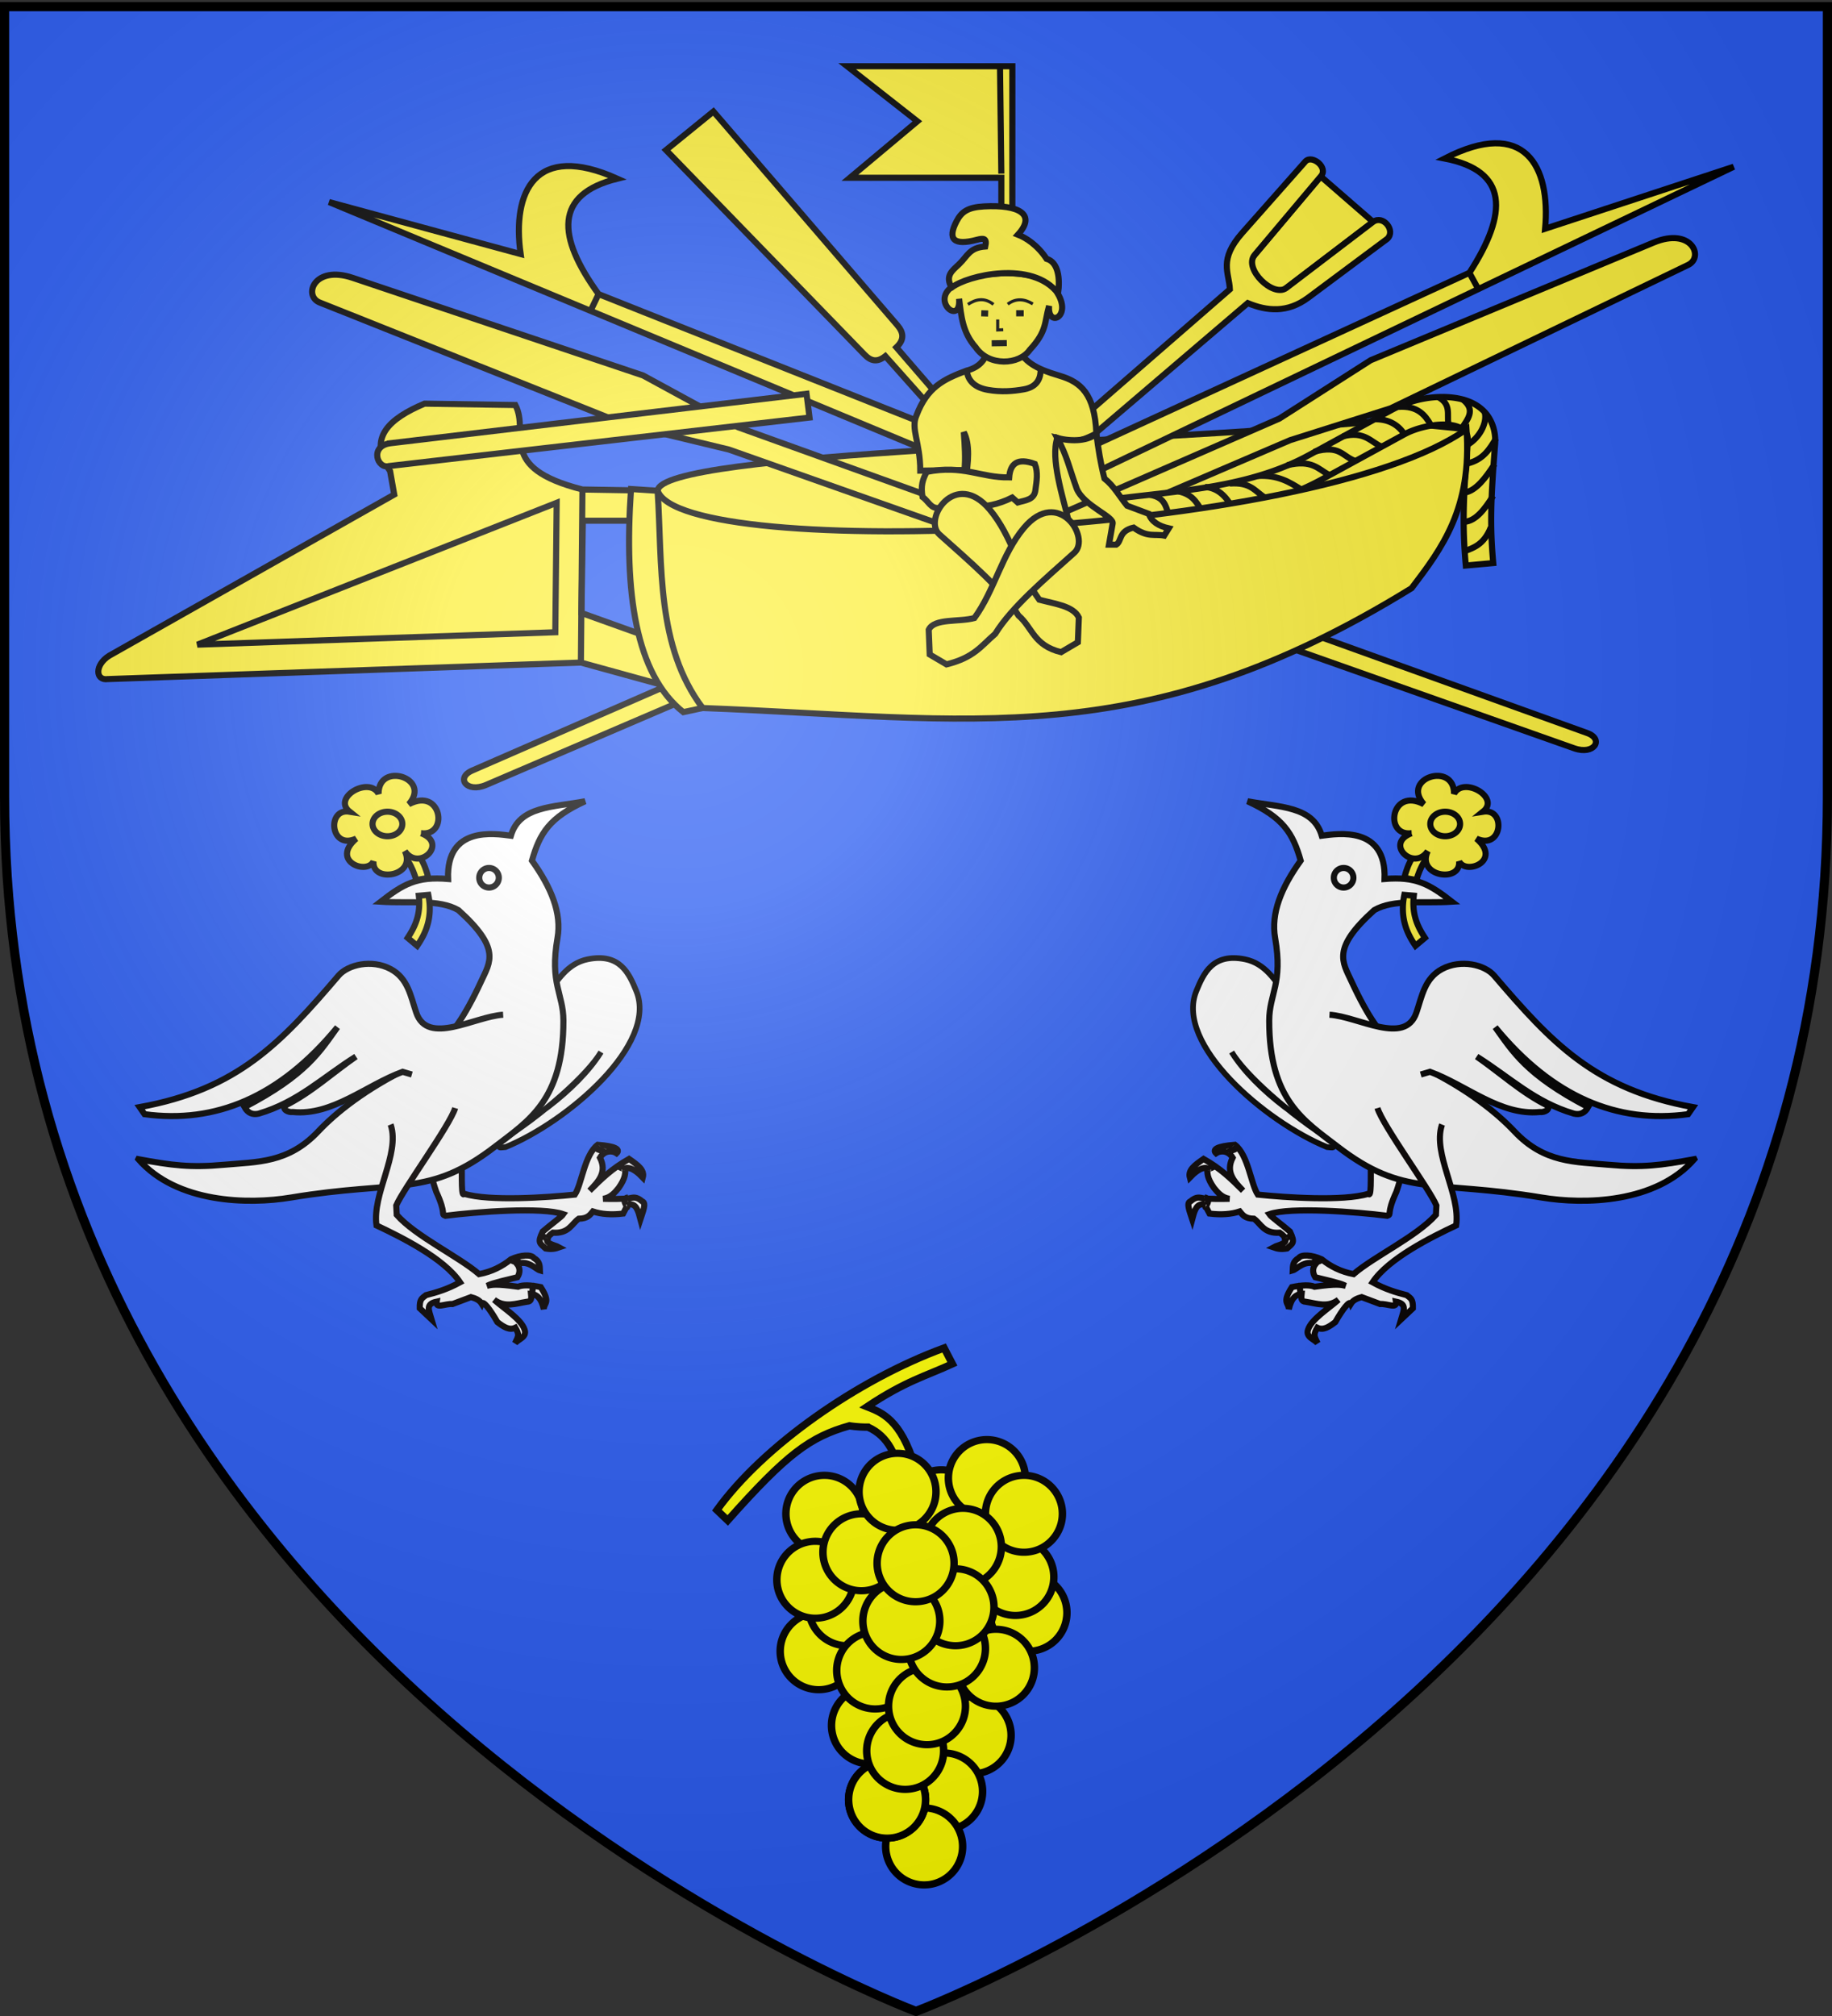 <svg xmlns="http://www.w3.org/2000/svg" xmlns:xlink="http://www.w3.org/1999/xlink" width="600" height="660" version="1.0"><rect width="100%" height="100%" fill="#333333" stroke="none"/><desc>Flag of Canton of Valais (Wallis)</desc><defs><radialGradient xlink:href="#a" id="c" cx="221.445" cy="226.331" r="300" fx="221.445" fy="226.331" gradientTransform="matrix(1.353 0 0 1.349 -77.63 -85.747)" gradientUnits="userSpaceOnUse"/><linearGradient id="a"><stop offset="0" style="stop-color:white;stop-opacity:.314"/><stop offset=".19" style="stop-color:white;stop-opacity:.251"/><stop offset=".6" style="stop-color:#6b6b6b;stop-opacity:.125"/><stop offset="1" style="stop-color:black;stop-opacity:.125"/></linearGradient></defs><g style="display:inline"><path d="M300 658.5s298.5-112.32 298.5-397.772V2.176H1.5v258.552C1.5 546.18 300 658.5 300 658.5" style="fill:#2b5df2;fill-opacity:1;fill-rule:evenodd;stroke:none;stroke-width:1px;stroke-linecap:butt;stroke-linejoin:miter;stroke-opacity:1;display:inline"/></g><g style="display:inline"><path d="M268.079 168.669c.81-12.86 158.277-15.278 237.416-22.917l27.5 2.75-23.834 44.917-227.332 37.583z" style="opacity:.99;fill:#fcef3c;fill-opacity:1;stroke:#000;stroke-width:2;stroke-miterlimit:4;stroke-dasharray:none;stroke-opacity:1;display:inline" transform="translate(-52.694 -8)"/><path d="m268.079 168.669-24.626-.416c-28.388-7.215-17.082-18.304-21.967-27.656l-29.757-.45c-11.589 4.916-18.788 11.205-11.272 22.092l1.353 7.665-93.33 52.751c-4.834 3.006-4.577 8.266-.451 7.665l154.918-5.41 29.488 8.115-5.41-15.78-23.897-8.567.45-30.208h24.799z" style="opacity:1;fill:#fcef3c;fill-opacity:1;stroke:#000;stroke-width:2;stroke-miterlimit:4;stroke-dasharray:none;stroke-opacity:1;display:inline" transform="translate(-52.694 -8)"/><path d="m117.335 219.048 117.677-46.44-.45 42.383z" style="opacity:1;fill:#fcef3c;fill-opacity:1;stroke:#000;stroke-width:2;stroke-miterlimit:4;stroke-dasharray:none;stroke-opacity:1;display:inline" transform="translate(-52.694 -8)"/><path d="m243.453 168.253-.506 56.657" style="opacity:1;fill:none;fill-opacity:1;stroke:#000;stroke-width:2;stroke-miterlimit:4;stroke-dasharray:none;stroke-opacity:1;display:inline" transform="translate(-52.694 -8)"/><g style="display:inline"><path d="m1005.442 156.377 128.498-59.064c12.724-19.637 12.778-33.393-8.116-37.422 26.286-13.511 34.742 2.53 32.914 22.994l61.769-20.289-211.91 101.446zM1133.94 97.313l2.705 4.96" style="opacity:1;fill:#fcef3c;fill-opacity:1;stroke:#000;stroke-width:2;stroke-miterlimit:4;stroke-dasharray:none;stroke-opacity:1" transform="translate(-652.694 -8)"/></g><g style="display:inline"><path d="m1005.442 156.377 128.498-59.064c12.724-19.637 12.778-33.393-8.116-37.422 26.286-13.511 34.742 2.53 32.914 22.994l61.769-20.289-211.91 101.446zM1133.94 97.313l2.705 4.96" style="opacity:1;fill:#fcef3c;fill-opacity:1;stroke:#000;stroke-width:2;stroke-miterlimit:4;stroke-dasharray:none;stroke-opacity:1" transform="scale(-1 1)rotate(3 488.524 -25298.073)"/></g><path d="m485.246 65.752 17.133 14.88-28.405 21.64-4.997 3.884-8.859-9.708 3.486-4.996z" style="opacity:1;fill:#fcef3c;fill-opacity:1;stroke:#000;stroke-width:2;stroke-miterlimit:4;stroke-dasharray:none;stroke-opacity:1;display:inline" transform="translate(-52.694 -8)"/><path d="m407.245 144.655 48.243-41.931c-.244-5.512-3.76-9.648 4.058-18.486l20.74-23.445c2.212-2.202 7.603 2.111 4.96 4.96l-21.642 25.699c-3.785 4.494 6.1 14.074 10.37 10.82l28.405-21.64c3.355-2.37 7.469 2.879 4.682 5.53l-25.873 19.267c-6.938 5.166-13.639 4.37-19.839 1.804l-52.3 44.636zM365.95 144.503l-19.687-22.778c2.645-2.479 2.463-4.773.272-7.317l-60.19-69.898-15.533 12.62 65.044 66.986c1.993 2.052 4.058 2.66 6.796.485l19.901 22.329zM572.52 247.982l-278.068-100.1-31.138-16.96-95.111-31.96c-12.732-4.278-16.277 5.897-10.782 8.086l100.502 40.047 33.5 8.086 276.861 97.806c6.54 2.31 9.83-2.991 4.236-5.005z" style="opacity:1;fill:#fcef3c;fill-opacity:1;stroke:#000;stroke-width:2;stroke-miterlimit:4;stroke-dasharray:none;stroke-opacity:1;display:inline" transform="translate(-52.694 -8)"/><path d="m207.317 260.274 264.408-115.253 29.88-19.09 92.649-38.517c12.402-5.156 16.648 4.747 11.32 7.314l-97.464 46.96-32.855 10.404-263.364 112.88c-6.374 2.733-10.025-2.322-4.574-4.698zM180.407 153.125l136.441-16.205.973 7.778-137.738 15.88c-3.783 1.07-6.447-6.449.324-7.453z" style="opacity:1;fill:#fcef3c;fill-opacity:1;stroke:#000;stroke-width:2;stroke-miterlimit:4;stroke-dasharray:none;stroke-opacity:1;display:inline" transform="translate(-52.694 -8)"/><g style="display:inline"><path d="M1138.25 134.75c-5.387.133-10.86 1.633-15.437 4.031l-27.22 14.25c-19.565 10.249-42.365 10.87-62.874 13.125l.968 8.938c19.906-2.19 44.156-2.602 66.094-14.094L1127 146.75c4.243-2.222 10.817-3.474 15.188-2.781 2.185.346 3.665 1.11 4.437 1.906s1.248 1.643 1.031 3.906c-1.713 17.867-2.257 27.275-1.312 40.281l9-.656c-.905-12.461-.422-21.03 1.281-38.781.413-4.304-.933-8.351-3.531-11.031s-6.015-3.948-9.5-4.5a29.6 29.6 0 0 0-5.344-.344z" style="opacity:1;fill:#fcef3c;fill-opacity:1;stroke:#000;stroke-width:2;stroke-miterlimit:4;stroke-dasharray:none;stroke-opacity:1" transform="rotate(-1 531.535 38361.55)"/><path d="M1146.087 185.367c2.663-1.057 6.211-1.841 8.642-7.612M1146.128 175.746c3.744-.184 6.718-3.993 9.574-8.361M1146.579 166.157c3.612-.662 6.733-4.62 9.77-9.143M1147.459 156.672c5.289-1.163 7.372-4.654 9.539-8.085M1147.6 150.532c3.712-2.001 6.717-6.81 5.815-10.606M1145.655 145.347c1.995-3.069 5.073-6.112.586-9.704M1141.442 143.402c-.437-2.97 1.107-6.208-3.192-8.652M1135.608 143.726c-1.707-3.133-4.17-6.328-10.453-5.985M1127 146.75c-1.637-2.57-4.589-5.326-10.436-5.087M1119.494 150.66c-3.237-1.221-5.427-5.441-12.754-3.562M1110.51 155.093c-3.92-1.472-4.827-5.375-13.192-3.128M1101.998 159.577c-3.36-1.89-5.444-5.185-13.535-3.366M1092.775 164.139c-3.593-2.256-7.282-4.884-14.12-4.578M1081.13 166.77c-3.508-2.19-4.563-5.282-11.636-4.895M1070.142 169.653c-1.934-3.622-4.499-6.375-8.75-6.806M1061.068 171.598c-2.349-2.685-2.822-6.182-8.427-7.454M1050.049 173.218c-1.743-2.952-.938-7.123-6.806-8.102" style="opacity:1;fill:none;fill-opacity:1;stroke:#000;stroke-width:2;stroke-miterlimit:4;stroke-dasharray:none;stroke-opacity:1" transform="rotate(-1 531.535 38361.55)"/></g><path d="M268.079 168.669c8.234 23.394 215.003 15.377 264.916-20.167 1.814 25.946-8.067 39.028-17.992 52.06-88.4 54.505-143.906 42.613-232.198 39.226-8.432-6.597-14.666-23.861-14.726-71.119z" style="opacity:1;fill:#fcef3c;fill-opacity:1;stroke:#000;stroke-width:2;stroke-miterlimit:4;stroke-dasharray:none;stroke-opacity:1;display:inline" transform="translate(-52.694 -8)"/><path d="m268.08 168.669-8.72-.569c-2.346 34.015 1.485 60.619 17.133 73.041l6.312-1.352c-15.205-20.275-13.168-46.297-14.726-71.12zM330.146 29.683h54.104v91.977h-3.606V66.203h-49.596l22.092-18.485zM380.193 28.781l.45 36.07" style="opacity:1;fill:#fcef3c;fill-opacity:1;stroke:#000;stroke-width:2;stroke-miterlimit:4;stroke-dasharray:none;stroke-opacity:1;display:inline" transform="translate(-52.694 -8)"/><path d="M376.324 121.606c-.519 3.915-2.7 6.64-7.132 7.76-7.37 2.775-12.83 5.32-16.359 14.682-1.928 4.321 1.246 8.805 1.258 18.037l14.472-.21c.385-3.671.115-7.993-.21-12.374 4.111 7.76-2.121 24.063-1.85 31.824 9.337 14.738 22.356 3.976 36.285-2.345-2.09-8.675-6.08-20.81-3.813-27.591 4.754 2.008 8.04.984 12.794-1.468-.553-13.066-5.176-16.856-11.955-18.877-8.673-2.585-11.172-4.502-14.682-9.857z" style="opacity:1;fill:#fcef3c;fill-opacity:1;stroke:#000;stroke-width:2;stroke-miterlimit:4;stroke-dasharray:none;stroke-opacity:1;display:inline" transform="translate(-52.694 -8)"/><path d="M366.165 100.946c-9.951 4.612 1.384 14.398.648 4.862.689 5.537 1.061 10.986 5.422 15.88 4.308 6.364 14.311 5.825 17.751.82 5.685-6.134 4.72-8.958 6.296-14.359-.595 7.138 7.417 3.789 2.884-3.962-2.042-5.37-9.101-6.636-17.5-6.806-5.939.457-9.936.501-15.501 3.565z" style="opacity:1;fill:#fcef3c;fill-opacity:1;stroke:#000;stroke-width:2;stroke-miterlimit:4;stroke-dasharray:none;stroke-opacity:1;display:inline" transform="translate(-52.694 -8)"/><path d="M369.693 107.647c2.558-1.635 5.239-2.41 8.375 0M382.728 107.575c2.743-2.029 5.486-1.728 8.23-.073" style="opacity:1;fill:#fcef3c;fill-opacity:1;stroke:#000;stroke-width:1;stroke-miterlimit:4;stroke-dasharray:none;stroke-opacity:1;display:inline" transform="translate(-52.694 -8)"/><path d="m374.063 110.56 2.257.073M385.496 110.56h2.476M377.485 120.391l4.952-.073" style="opacity:1;fill:#fcef3c;fill-opacity:1;stroke:#000;stroke-width:2;stroke-miterlimit:4;stroke-dasharray:none;stroke-opacity:1;display:inline" transform="translate(-52.694 -8)"/><path d="M379.452 112.6v3.422l1.82-.073" style="opacity:1;fill:#fcef3c;fill-opacity:1;stroke:#000;stroke-width:1;stroke-miterlimit:4;stroke-dasharray:none;stroke-opacity:1;display:inline" transform="translate(-52.694 -8)"/><path d="M364.353 102.154c-2.193-3.874.184-5.513 2.379-7.596 2.902-2.755 3.39-5.463 8.648-5.859.587-2.688-.43-2.815-2.747-2.2-7.626 2.022-9.728-.183-6.65-6.06 1.607-3.072 3.608-4.571 9.012-4.866 11.547-.63 17.132 2.642 11.087 9.248 2.48.975 6.251 3.232 9.377 7.909 3.88 1.114 4.443 6.524 3.771 11.357-8.26-11.028-29.8-5.95-34.877-1.933z" style="opacity:1;fill:#fcef3c;fill-opacity:1;stroke:#000;stroke-width:2;stroke-miterlimit:4;stroke-dasharray:none;stroke-opacity:1;display:inline" transform="translate(-52.694 -8)"/><path d="M369.402 129.996c.567 2.633 2.419 4.88 6.922 5.662 4.194.729 8.094.448 11.745-.21 4.815-.866 5.493-4.217 5.453-6.71" style="opacity:1;fill:none;fill-opacity:1;stroke:#000;stroke-width:2;stroke-miterlimit:4;stroke-dasharray:none;stroke-opacity:1;display:inline" transform="translate(-52.694 -8)"/><path d="M411.769 149.92c-2.359 2.308-7.714 2.806-12.794 1.469 3.273 6.095 3.83 9.586 6.348 16.585 2.368 5.72 12.44 9.155 11.76 11.514l-1.186 6.822h2.373c1.885-1.158.685-4.437 5.685-5.582 4.68 3.343 6.714 1.98 10.035 2.616l1.483-2.373c-3.373-.762-5.687-2.25-6.525-4.746l-7.119-2.67c-2.454-2.977-4.24-6.4-7.415-8.898-1.255-4.912-2.056-9.824-2.645-14.736zM383.211 164.29c.34-4.518 2.72-6.51 8.409-4.405 1.101 2.803.577 5.606.2 8.41-.303 3.395-3.328 3.465-5.806 4.203l-1.802-1.601c-9.57 4.77-16.016 2.269-24.024 3.403-2.71.274-3.35-2.214-5.355-3.586-.641-3.77.054-5.666 1.35-8.226 11.975-2.392 17.732 1.946 27.028 1.802z" style="opacity:1;fill:#fcef3c;fill-opacity:1;stroke:#000;stroke-width:2;stroke-miterlimit:4;stroke-dasharray:none;stroke-opacity:1;display:inline" transform="translate(-52.694 -8)"/><path d="m400.194 221.507 5.51-3.24.324-8.103c-1.827-3.815-7.884-4.457-12.964-5.833-6.684-9.192-8.909-20.818-16.204-29.492-11.301-13.438-21.996 3.19-16.529 8.102 9.665 8.682 20.453 17.717 25.927 26.575 4.644 3.998 4.902 9.75 13.936 11.991z" style="opacity:1;fill:#fcef3c;fill-opacity:1;stroke:#000;stroke-width:2;stroke-miterlimit:4;stroke-dasharray:none;stroke-opacity:1;display:inline" transform="translate(-52.694 -8)"/><path d="m362.692 225.507-5.51-3.24-.324-8.103c1.827-3.815 9.884-2.457 14.964-3.833 6.684-9.192 8.909-20.818 16.204-29.492 11.301-13.438 21.995 3.19 16.529 8.102-9.665 8.682-20.453 17.717-25.928 26.575-4.643 3.998-6.901 7.75-15.935 9.991z" style="opacity:1;fill:#fcef3c;fill-opacity:1;stroke:#000;stroke-width:2;stroke-miterlimit:4;stroke-dasharray:none;stroke-opacity:1;display:inline" transform="translate(-52.694 -8)"/><g id="b" style="display:inline"><path d="M1101.306 368.99c-4.046 9.029-1.161 34.458-3.152 31.832-8.231 2.539-27.254 1.2-36.21.27-2.27-3.39-3.102-12.936-7.49-16.31-5.94.453-7.443 1.537-6.188 2.769 1.297-.879 3.926-1.065 5.443 1.453-2.386 4.729.465 7.778 3.411 10.81-3.846-3.815-7.186-7.15-12.93-10.402-2.956 2.037-5.153 3.667-4.507 6.094 1.19-1.233 3.686-3.676 5.765-3.045-.087 1.603-.124 3.22 2.14 6.436 1.191 1.451 2.598 3.206 5.093 3.568-2.858.08-6.291.067-8.5-.152-1.4-.28-2.353-.669-4.328 1.01-1.408.47-.204 3.324.61 5.828.612-2.298 1.214-4.61 2.89-4.808 1.369-.56 1.96 1.557 2.755 2.954 3.806.47 7.1.232 9.928-.695.927 1.11 1.645 2.333 4.65 2.39 2.317 1.675 3.22 4.94 8.461 4.566 4.794 3.389-.566 3.914-2.101 4.79 1.11.383 2.262.767 4.465.384 1.943-1.759 2.723-1.843.956-5.553-2.889-2.488-6.168-4.805-6.762-5.68 7.013-2.436 28.51-.765 38.654.526 1.586-.596-.484-.379 2.972-7.858 5.638-16.008-3.231-14.297.267-17.614-1.968-4.243-3.88-10.237-6.292-13.563z" style="fill:#fff;fill-opacity:1;stroke:#050000;stroke-width:2;stroke-linecap:butt;stroke-linejoin:miter;stroke-miterlimit:4;stroke-dasharray:none;stroke-dashoffset:0;stroke-opacity:1" transform="translate(-650 -10)"/><path d="M1070.869 415.368c-.688.482 1.648-.87 2.447-.609M1044.975 405.213c-.633.443.963-1.517.652-2.225-.32-.727-.364-.844-1.127-.978M1045.655 393.245c-.34-.775 1.825-.768 1.973-1.602M1052.402 387.416c-.389-.886 2.016-.662 2.476-1.513.204-.375-.552-.654-.875-.934" style="fill:#fff;fill-opacity:1;fill-rule:evenodd;stroke:#050000;stroke-width:2;stroke-linecap:butt;stroke-linejoin:miter;stroke-miterlimit:4;stroke-dasharray:none;stroke-opacity:1" transform="translate(-650 -10)"/><path d="M372.807 362.206c-8.698-3.374 7.58-13.491-1.891-26.648-3.184-4.423-6.476-10.128-13.142-11.5-10.65-2.19-13.625 4.727-15.945 10.35-7.225 17.512 22.628 42.875 42.795 51.125 2.287.183 2.25.582 2.131-1.666-14.432-8.982-29.082-22.142-33.373-29.434 7.823 12.636 25.967 25.315 36.115 28.825l2.05-.815z" style="opacity:1;fill:#fff;fill-opacity:1;stroke:#000;stroke-width:1.857;stroke-miterlimit:4;stroke-dasharray:none;stroke-opacity:1" transform="translate(50 -10)"/><path d="M504.908 389.494c-12.57 14.393-35.928 14.892-49.954 12.562-35.581-5.909-45.123.093-66.954-16.738-10.745-8.284-22.379-15.127-22.318-41.203.02-8.845 4.557-12.035 1.937-27.039-1.4-8.014 1.937-16.377 8.364-25.322-2.555-9.012-5.744-14.096-17.41-19.44 10.536 1.997 21.454 1.52 24.319 11.285 5.338-.683 21.2-3.256 20.559 14.164 10.263-.866 14.668 1.674 22.088 7.443-9.901.629-19.017-.923-25.448 2.742-13.99 12.569-10.433 16.92-7.485 23.292 11.29 24.403 16.488 20.697 23.72 28.326 14.206 7.01 23.71 14.53 29.677 20.853 9.805 10.388 19.86 9.917 30.84 10.907 11.067.999 17.049.189 28.065-1.832z" style="fill:#fff;fill-opacity:1;stroke:#000;stroke-width:2;stroke-miterlimit:4;stroke-dasharray:none;stroke-opacity:1" transform="translate(50 -10)"/><path d="M1111.21 434.887c-.606-.168-2.166.273-3.05.975-.273.216-.625.422-.875.59M1081.435 444.771c-.004.004-.36-2.486-.482-2.821" style="fill:#fff;fill-opacity:1;fill-rule:evenodd;stroke:#050000;stroke-width:2;stroke-linecap:butt;stroke-linejoin:miter;stroke-miterlimit:4;stroke-dasharray:none;stroke-opacity:1" transform="translate(-650 -10)"/><path d="M1101.133 372.756c1.737 5.71 17.131 26.672 19.3 31.889l-.153 3.066c-6.14 6.99-20.384 13.703-26.987 19.42-4.145-.803-7.53-2.512-10.422-4.86-3.275-1.497-6.705-1.65-7.533-.41-1.945 1.103-1.912 2.583-1.959 4.053 1.276-.352 4-3.594 7.438-2.049-.925 1.164-1.03 2.75-.065 4.28 9.11 2.147 8.75 2.322 9.99 2.83-1.431-.384-2.902-.761-10.198.28-1.59-.671-4.156-.551-7.435.119-3.427 5.318-.941 5.096-1.004 7.255.83-3.775 2.381-4.87 4.169-5.021-.158 1.343-.153 2.543 1.356 2.563 3.605.548 7.244 2.033 10.76-.671-3.385 2.982-8.921 6.423-9.993 9.822-.857 2.439 2.024 3.046 3.141 4.43-1.22-2.453-1.429-2.833-.11-5.086 1.959.953 3.788-.228 5.89-1.839 2.423-4.246 4.673-7.136 5.12-6.026.763-1.225 2.095-1.762 3.521-2.151l6.046 2.267c2.383-.202 5.626 1.7 5.193-.785 3.74.782 2.552 2.803 1.669 5.813l3.87-3.643c.072-2.99-.687-3.23-2.032-4.293-3.421-.89-6.866-1.862-11.173-4.21 5.264-7.852 19.21-14.765 27.371-18.62 1.474-10.272-7.725-23.33-4.702-32.805l.09-.22" style="fill:#fff;fill-opacity:1;stroke:#050000;stroke-width:2;stroke-linecap:butt;stroke-linejoin:miter;stroke-miterlimit:4;stroke-dasharray:none;stroke-dashoffset:0;stroke-opacity:1" transform="translate(-650 -10)"/><path d="M1076.029 430.666c-.838.664.357 2.507-.48 3.171M1082.446 422.473c.024.897-2.103.227-2.482 1.04-.25.535-.115.473-.219.896" style="fill:#fff;fill-opacity:1;fill-rule:evenodd;stroke:#050000;stroke-width:2;stroke-linecap:butt;stroke-linejoin:miter;stroke-miterlimit:4;stroke-dasharray:none;stroke-opacity:1" transform="translate(-650 -10)"/><path d="M385.422 342.203c9.418.578 24.744 10.285 28.47-.712 1.82-5.37 2.686-11.192 8.363-14.235 6.222-3.334 14.039-1.42 17.082 2.135 18.753 21.904 32.903 37.233 65.126 43.061l-1.602 2.313c-23.124 3.147-44.314-5.524-63.168-28.47 5.702 7.887 10.05 15.52 30.428 26.157-1.06 1.918-2.618 2.59-4.627 2.135-12.912-3.773-21.063-11.935-31.85-18.683 7.71 5.338 14.806 11.906 23.131 16.014 1.115 1.215-.878 2.34-2.49 2.136-12.927 1.278-23.964-8.773-35.944-13.168l-3.025.89" style="fill:#fff;fill-opacity:1;stroke:#000;stroke-width:2;stroke-miterlimit:4;stroke-dasharray:none;stroke-opacity:1" transform="translate(50 -10)"/><path d="M1091.116 297.362a3.203 3.203 0 1 1-6.406 0 3.203 3.203 0 1 1 6.406 0z" style="fill:#fff;fill-opacity:1;stroke:#000;stroke-width:2;stroke-miterlimit:4;stroke-dasharray:none;stroke-opacity:1" transform="translate(-647.864 -10)"/><path d="M1121.365 284.093c-6.769 3.69-8.45 8.277-9.735 12.935l3.989.703c1.245-4.15 3.04-8.203 8.225-11.659z" style="opacity:1;fill:#fcef3c;fill-opacity:1;stroke:#000;stroke-width:2;stroke-miterlimit:4;stroke-dasharray:none;stroke-opacity:1" transform="translate(-651.735 -9.628)"/><path d="M1114.012 282.41c-9.13 1.114-6.776-15.213 4.037-9.497-7.56-8.631 10.015-14.04 9.904-3.411 3.042-5.843 15.304 1.207 9.486 5.854 7.648-1.255 6.352 12.757-2.153 8.812 8.473 7.331-3.44 12.018-5.663 7.473.562 7.227-14.165 4.852-10.274-3.383-4.527 6.833-14.354-2.403-5.337-5.847z" style="opacity:1;fill:#fcef3c;fill-opacity:1;stroke:#000;stroke-width:2;stroke-miterlimit:4;stroke-dasharray:none;stroke-opacity:1" transform="translate(-651.735 -9.628)"/><path d="M1129.926 279.383a4.879 4.018 0 1 1-9.758 0 4.879 4.018 0 1 1 9.758 0zM1111.664 302.59c-1.524 7.557.91 12.695 3.651 16.673l3.103-2.603c-2.379-3.622-4.33-7.602-3.644-13.795z" style="opacity:1;fill:#fcef3c;fill-opacity:1;stroke:#000;stroke-width:2;stroke-miterlimit:4;stroke-dasharray:none;stroke-opacity:1" transform="translate(-651.735 -9.628)"/></g><use xlink:href="#b" width="600" height="660" style="display:inline" transform="matrix(-1 0 0 1 600.208 0)"/><g style="display:inline"><path d="M303.259 483.008c-3.113 0-5.058-.375-5.058-.375-10.723 3.041-17.022 7.591-33.233 25.82l-2.95-2.821c12.538-17.404 38.238-35.507 62.01-44.226l2.258 4.34c-7.098 3.273-12.812 4.676-23.3 11.685 3.89 1.551 9.22 3.321 13.11 16.453l1.556 21h-3.89c-1.514-10.04.726-26.93-10.503-31.876z" style="fill:#ff0;fill-opacity:1;fill-rule:evenodd;stroke:#000;stroke-width:2;stroke-linecap:butt;stroke-linejoin:miter;stroke-miterlimit:4;stroke-dasharray:none;stroke-opacity:1" transform="matrix(1.2 0 0 1.2 -79.627 -112.384)"/><path d="M783.942 599.635a19.092 19.799 0 1 1 .031.01" style="fill:#ff0;fill-opacity:1;fill-rule:evenodd;stroke:#000;stroke-width:3.703;stroke-linecap:round;stroke-linejoin:round;stroke-miterlimit:4;stroke-dasharray:none;stroke-dashoffset:0;stroke-opacity:1" transform="matrix(.66 0 0 .636 -184.327 158.638)"/><path d="M783.942 599.635a19.092 19.799 0 1 1 .031.01" style="fill:#ff0;fill-opacity:1;fill-rule:evenodd;stroke:#000;stroke-width:3.703;stroke-linecap:round;stroke-linejoin:round;stroke-miterlimit:4;stroke-dasharray:none;stroke-dashoffset:0;stroke-opacity:1" transform="matrix(.66 0 0 .636 -188.609 146.938)"/><path d="M783.942 599.635a19.092 19.799 0 1 1 .031.01" style="fill:#ff0;fill-opacity:1;fill-rule:evenodd;stroke:#000;stroke-width:3.703;stroke-linecap:round;stroke-linejoin:round;stroke-miterlimit:4;stroke-dasharray:none;stroke-dashoffset:0;stroke-opacity:1" transform="matrix(.66 0 0 .636 -212.883 124.436)"/><path d="M783.942 599.635a19.092 19.799 0 1 1 .031.01" style="fill:#ff0;fill-opacity:1;fill-rule:evenodd;stroke:#000;stroke-width:3.703;stroke-linecap:round;stroke-linejoin:round;stroke-miterlimit:4;stroke-dasharray:none;stroke-dashoffset:0;stroke-opacity:1" transform="matrix(.66 0 0 .636 -251.163 126.237)"/><path d="M783.942 599.635a19.092 19.799 0 1 1 .031.01" style="fill:#ff0;fill-opacity:1;fill-rule:evenodd;stroke:#000;stroke-width:3.703;stroke-linecap:round;stroke-linejoin:round;stroke-miterlimit:4;stroke-dasharray:none;stroke-dashoffset:0;stroke-opacity:1" transform="matrix(.66 0 0 .636 -197.945 114.536)"/><path d="M783.942 599.635a19.092 19.799 0 1 1 .031.01" style="fill:#ff0;fill-opacity:1;fill-rule:evenodd;stroke:#000;stroke-width:3.703;stroke-linecap:round;stroke-linejoin:round;stroke-miterlimit:4;stroke-dasharray:none;stroke-dashoffset:0;stroke-opacity:1" transform="matrix(.66 0 0 .636 -185.808 126.237)"/><path d="M783.942 599.635a19.092 19.799 0 1 1 .031.01" style="fill:#ff0;fill-opacity:1;fill-rule:evenodd;stroke:#000;stroke-width:3.703;stroke-linecap:round;stroke-linejoin:round;stroke-miterlimit:4;stroke-dasharray:none;stroke-dashoffset:0;stroke-opacity:1" transform="matrix(.66 0 0 .636 -253.03 171.239)"/><path d="M783.942 599.635a19.092 19.799 0 1 1 .031.01" style="fill:#ff0;fill-opacity:1;fill-rule:evenodd;stroke:#000;stroke-width:3.703;stroke-linecap:round;stroke-linejoin:round;stroke-miterlimit:4;stroke-dasharray:none;stroke-dashoffset:0;stroke-opacity:1" transform="matrix(.66 0 0 .636 -243.694 156.838)"/><path d="M783.942 599.635a19.092 19.799 0 1 1 .031.01" style="fill:#ff0;fill-opacity:1;fill-rule:evenodd;stroke:#000;stroke-width:3.703;stroke-linecap:round;stroke-linejoin:round;stroke-miterlimit:4;stroke-dasharray:none;stroke-dashoffset:0;stroke-opacity:1" transform="matrix(.66 0 0 .636 -254.124 147.838)"/><path d="M783.942 599.635a19.092 19.799 0 1 1 .031.01" style="fill:#ff0;fill-opacity:1;fill-rule:evenodd;stroke:#000;stroke-width:3.703;stroke-linecap:round;stroke-linejoin:round;stroke-miterlimit:4;stroke-dasharray:none;stroke-dashoffset:0;stroke-opacity:1" transform="matrix(.66 0 0 .636 -205.8 137.037)"/><path d="M783.942 599.635a19.092 19.799 0 1 1 .031.01" style="fill:#ff0;fill-opacity:1;fill-rule:evenodd;stroke:#000;stroke-width:3.703;stroke-linecap:round;stroke-linejoin:round;stroke-miterlimit:4;stroke-dasharray:none;stroke-dashoffset:0;stroke-opacity:1" transform="matrix(.66 0 0 .636 -239.025 138.837)"/><path d="M783.942 599.635a19.092 19.799 0 1 1 .031.01" style="fill:#ff0;fill-opacity:1;fill-rule:evenodd;stroke:#000;stroke-width:3.703;stroke-linecap:round;stroke-linejoin:round;stroke-miterlimit:4;stroke-dasharray:none;stroke-dashoffset:0;stroke-opacity:1" transform="matrix(.66 0 0 .636 -227.208 119.036)"/><path d="M783.942 599.635a19.092 19.799 0 1 1 .031.01" style="fill:#ff0;fill-opacity:1;fill-rule:evenodd;stroke:#000;stroke-width:3.703;stroke-linecap:round;stroke-linejoin:round;stroke-miterlimit:4;stroke-dasharray:none;stroke-dashoffset:0;stroke-opacity:1" transform="matrix(.66 0 0 .636 -202.613 198.768)"/><path d="M783.942 599.635a19.092 19.799 0 1 1 .031.01" style="fill:#ff0;fill-opacity:1;fill-rule:evenodd;stroke:#000;stroke-width:3.703;stroke-linecap:round;stroke-linejoin:round;stroke-miterlimit:4;stroke-dasharray:none;stroke-dashoffset:0;stroke-opacity:1" transform="matrix(.66 0 0 .636 -194.984 176.64)"/><path d="M783.942 599.635a19.092 19.799 0 1 1 .031.01" style="fill:#ff0;fill-opacity:1;fill-rule:evenodd;stroke:#000;stroke-width:3.703;stroke-linecap:round;stroke-linejoin:round;stroke-miterlimit:4;stroke-dasharray:none;stroke-dashoffset:0;stroke-opacity:1" transform="matrix(.66 0 0 .636 -236.224 195.54)"/><path d="M783.942 599.635a19.092 19.799 0 1 1 .031.01" style="fill:#ff0;fill-opacity:1;fill-rule:evenodd;stroke:#000;stroke-width:3.703;stroke-linecap:round;stroke-linejoin:round;stroke-miterlimit:4;stroke-dasharray:none;stroke-dashoffset:0;stroke-opacity:1" transform="matrix(.66 0 0 .636 -234.517 177.54)"/><path d="M783.942 599.635a19.092 19.799 0 1 1 .031.01" style="fill:#ff0;fill-opacity:1;fill-rule:evenodd;stroke:#000;stroke-width:3.703;stroke-linecap:round;stroke-linejoin:round;stroke-miterlimit:4;stroke-dasharray:none;stroke-dashoffset:0;stroke-opacity:1" transform="matrix(.66 0 0 .636 -211.95 217.141)"/><path d="M783.942 599.635a19.092 19.799 0 1 1 .031.01" style="fill:#ff0;fill-opacity:1;fill-rule:evenodd;stroke:#000;stroke-width:3.703;stroke-linecap:round;stroke-linejoin:round;stroke-miterlimit:4;stroke-dasharray:none;stroke-dashoffset:0;stroke-opacity:1" transform="matrix(.66 0 0 .636 -218.485 235.142)"/><path d="M783.942 599.635a19.092 19.799 0 1 1 .031.01" style="fill:#ff0;fill-opacity:1;fill-rule:evenodd;stroke:#000;stroke-width:3.703;stroke-linecap:round;stroke-linejoin:round;stroke-miterlimit:4;stroke-dasharray:none;stroke-dashoffset:0;stroke-opacity:1" transform="matrix(.66 0 0 .636 -230.623 219.842)"/><path d="M783.942 599.635a19.092 19.799 0 1 1 .031.01" style="fill:#ff0;fill-opacity:1;fill-rule:evenodd;stroke:#000;stroke-width:3.703;stroke-linecap:round;stroke-linejoin:round;stroke-miterlimit:4;stroke-dasharray:none;stroke-dashoffset:0;stroke-opacity:1" transform="matrix(.66 0 0 .636 -230.623 219.842)"/><path d="M783.942 599.635a19.092 19.799 0 1 1 .031.01" style="fill:#ff0;fill-opacity:1;fill-rule:evenodd;stroke:#000;stroke-width:3.703;stroke-linecap:round;stroke-linejoin:round;stroke-miterlimit:4;stroke-dasharray:none;stroke-dashoffset:0;stroke-opacity:1" transform="matrix(.66 0 0 .636 -224.7 203.86)"/><path d="M783.942 599.635a19.092 19.799 0 1 1 .031.01" style="fill:#ff0;fill-opacity:1;fill-rule:evenodd;stroke:#000;stroke-width:3.703;stroke-linecap:round;stroke-linejoin:round;stroke-miterlimit:4;stroke-dasharray:none;stroke-dashoffset:0;stroke-opacity:1" transform="matrix(.66 0 0 .636 -217.552 189.24)"/><path d="M783.942 599.635a19.092 19.799 0 1 1 .031.01" style="fill:#ff0;fill-opacity:1;fill-rule:evenodd;stroke:#000;stroke-width:3.703;stroke-linecap:round;stroke-linejoin:round;stroke-miterlimit:4;stroke-dasharray:none;stroke-dashoffset:0;stroke-opacity:1" transform="matrix(.66 0 0 .636 -211.016 170.339)"/><path d="M783.942 599.635a19.092 19.799 0 1 1 .031.01" style="fill:#ff0;fill-opacity:1;fill-rule:evenodd;stroke:#000;stroke-width:3.703;stroke-linecap:round;stroke-linejoin:round;stroke-miterlimit:4;stroke-dasharray:none;stroke-dashoffset:0;stroke-opacity:1" transform="matrix(.66 0 0 .636 -208.215 156.838)"/><path d="M783.942 599.635a19.092 19.799 0 1 1 .031.01" style="fill:#ff0;fill-opacity:1;fill-rule:evenodd;stroke:#000;stroke-width:3.703;stroke-linecap:round;stroke-linejoin:round;stroke-miterlimit:4;stroke-dasharray:none;stroke-dashoffset:0;stroke-opacity:1" transform="matrix(.66 0 0 .636 -225.954 161.338)"/><path d="M783.942 599.635a19.092 19.799 0 1 1 .031.01" style="fill:#ff0;fill-opacity:1;fill-rule:evenodd;stroke:#000;stroke-width:3.703;stroke-linecap:round;stroke-linejoin:round;stroke-miterlimit:4;stroke-dasharray:none;stroke-dashoffset:0;stroke-opacity:1" transform="matrix(.66 0 0 .636 -221.286 142.437)"/></g></g><g style="display:inline"><path d="M300 658.5s298.5-112.32 298.5-397.772V2.176H1.5v258.552C1.5 546.18 300 658.5 300 658.5" style="opacity:1;fill:url(#c);fill-opacity:1;fill-rule:evenodd;stroke:none;stroke-width:1px;stroke-linecap:butt;stroke-linejoin:miter;stroke-opacity:1"/></g><g style="display:inline"><path d="M300 658.5S1.5 546.18 1.5 260.728V2.176h597v258.552C598.5 546.18 300 658.5 300 658.5z" style="opacity:1;fill:none;fill-opacity:1;fill-rule:evenodd;stroke:#000;stroke-width:3;stroke-linecap:butt;stroke-linejoin:miter;stroke-miterlimit:4;stroke-dasharray:none;stroke-opacity:1"/></g></svg>